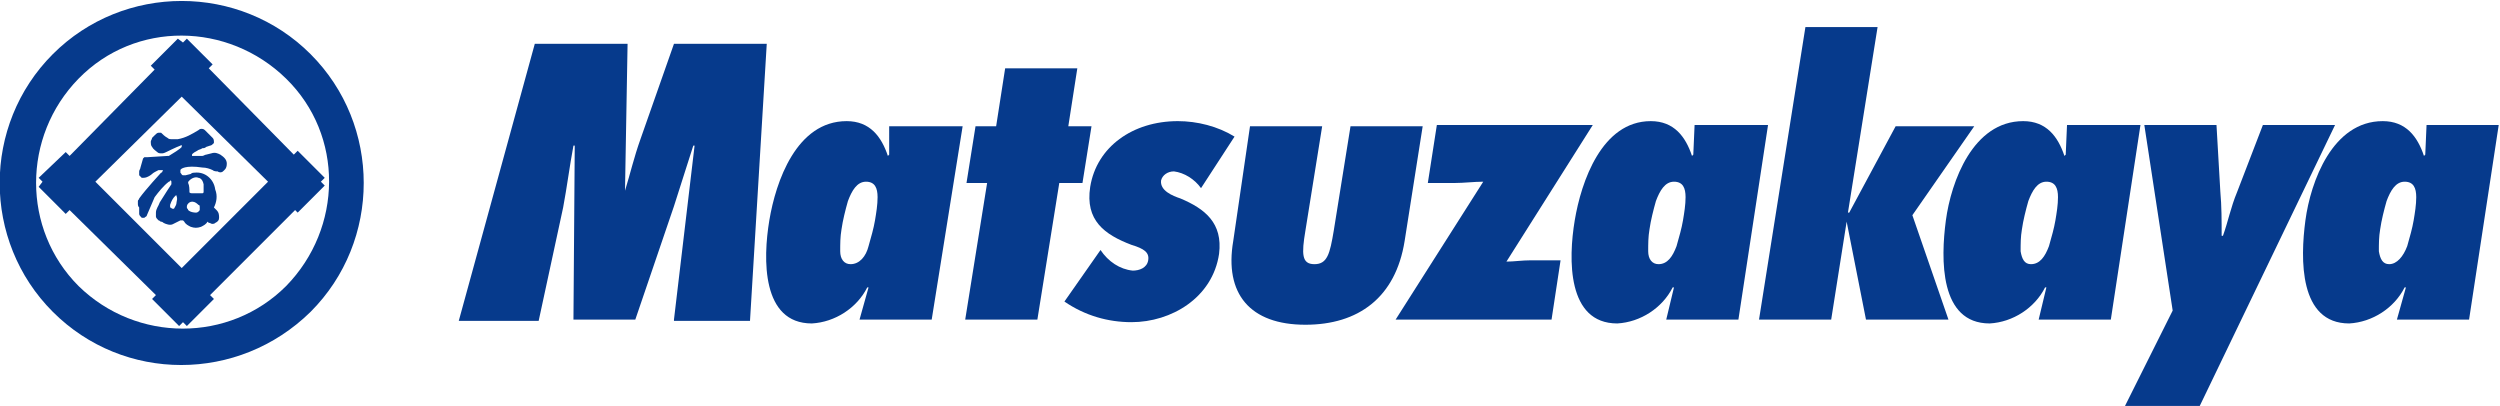 <?xml version="1.0" encoding="utf-8"?>
<!-- Generator: Adobe Illustrator 25.4.1, SVG Export Plug-In . SVG Version: 6.00 Build 0)  -->
<svg version="1.1" id="レイヤー_1" xmlns="http://www.w3.org/2000/svg" xmlns:xlink="http://www.w3.org/1999/xlink" x="0px"
	 y="0px" viewBox="0 0 194 31.5" style="enable-background:new 0 0 194 31.5;" xml:space="preserve">
<style type="text/css">
	.st0{fill:#063A8C;}
</style>
<g id="レイヤー_2_00000044142197632998371680000017412567066932029586_">
	<g id="D">
		<path class="st0" d="M6.1,22.2c-4.4-4.4-4.4-11.6,0-16.1s11.6-4.4,16.1,0s4.4,11.6,0,16.1c0,0,0,0,0,0
			C17.8,26.6,10.6,26.6,6.1,22.2C6.1,22.2,6.1,22.2,6.1,22.2 M24.1,4.2c-5.5-5.5-14.5-5.5-20,0s-5.5,14.5,0,20
			c5.5,5.5,14.4,5.5,20,0C29.6,18.7,29.6,9.7,24.1,4.2C24.1,4.2,24.1,4.2,24.1,4.2"/>
		<path class="st0" d="M14.1,20.8l-6.7-6.7l6.7-6.6l6.7,6.6L14.1,20.8z M23.1,16.5l2.1-2.1l-0.3-0.3l0.3-0.3l-2.1-2.1l-0.3,0.3
			l-6.6-6.7l0.3-0.3L14.5,3l-0.3,0.3L13.8,3l-2.1,2.1l0.3,0.3l-6.6,6.7l-0.3-0.3L3,13.8l0.3,0.3L3,14.5l2.1,2.1l0.3-0.3l6.7,6.6
			l-0.3,0.3l2.1,2.1l0.3-0.3l0.3,0.3l2.1-2.1l-0.3-0.3l6.6-6.6L23.1,16.5z"/>
		<path class="st0" d="M13.7,15.7c0,0.2-0.1,0.3-0.2,0.5c0,0-0.1,0-0.1,0c-0.1,0-0.1-0.1-0.2-0.1c0-0.1,0-0.1,0-0.2
			c0.1-0.3,0.2-0.5,0.4-0.7c0,0,0.1-0.1,0.1,0S13.8,15.3,13.7,15.7 M14.6,15.8c0,0,0.3-0.4,0.8,0.1c0.1,0,0.1,0.1,0.1,0.2
			c0,0.1,0,0.1,0,0.2c0,0-0.1,0.2-0.3,0.2c0,0-0.4,0-0.6-0.2c0-0.1-0.1-0.1-0.1-0.2C14.5,16,14.5,15.9,14.6,15.8 M14.7,14
			c0.2-0.2,0.5-0.3,0.7-0.2c0,0,0.3,0,0.4,0.5c0,0.2,0,0.4,0,0.6c0,0,0,0.1-0.1,0.1c0,0,0,0-0.1,0h-0.1c-0.2,0-0.4,0-0.6,0
			c0,0-0.2,0-0.2-0.1c0-0.2,0-0.5-0.1-0.7C14.6,14.1,14.6,14.1,14.7,14 M17.6,12.7c0-0.3-0.2-0.5-0.5-0.7c-0.2-0.1-0.4-0.2-0.7-0.1
			L16,12c-0.1,0-0.2,0.1-0.3,0.1c-0.2,0-0.4,0-0.7,0h-0.1c0,0,0-0.1,0-0.1c0,0,0-0.1,0.4-0.3c0.1-0.1,0.3-0.1,0.4-0.2
			c0.1,0,0.2,0,0.3-0.1l0.3-0.1c0.1,0,0.2-0.1,0.3-0.2c0-0.2,0-0.3-0.1-0.4c-0.2-0.2-0.4-0.4-0.6-0.6C15.8,10,15.7,10,15.6,10
			c-0.1,0-0.2,0.1-0.2,0.1c-0.5,0.3-1,0.6-1.6,0.7c-0.2,0-0.3,0-0.5,0c-0.1,0-0.2,0-0.3-0.1c-0.2-0.1-0.4-0.3-0.5-0.4
			c-0.1,0-0.1,0-0.2,0c-0.1,0-0.2,0.1-0.3,0.2c-0.1,0.1-0.1,0.1-0.2,0.2c0,0.1-0.1,0.2-0.1,0.3c0,0.1,0,0.3,0.1,0.4
			c0.1,0.2,0.3,0.3,0.4,0.4c0.1,0.1,0.2,0.1,0.4,0.1c0,0,0.1,0,0.3-0.1c0,0,0.8-0.4,1.1-0.5c0,0,0.1-0.1,0.1,0c0,0,0,0.1,0,0.1
			c0,0,0,0.1-1,0.7c0,0-0.1,0-0.1,0l-1.6,0.1h-0.1c0,0-0.1,0-0.1,0c0,0,0,0-0.1,0.1L10.9,13c0,0.1-0.1,0.2-0.1,0.3
			c0,0.1,0,0.2,0,0.3c0.1,0.1,0.1,0.1,0.2,0.2c0.2,0,0.3,0,0.5-0.1c0,0,0.2-0.1,0.3-0.2c0.1-0.1,0.3-0.2,0.5-0.3c0.1,0,0.2,0,0.3,0
			c0,0,0.1,0,0,0.1c0,0,0,0.1-0.1,0.1c0,0-1.2,1.3-1.7,2c0,0.1-0.1,0.1-0.1,0.2c0,0,0,0.1,0,0.2s0,0.2,0.1,0.3c0,0.1,0,0.1,0,0.2
			c0,0.1,0,0.2,0,0.3c0,0.1,0.1,0.2,0.2,0.3c0.1,0,0.1,0,0.2,0c0.1-0.1,0.2-0.1,0.2-0.2c0.2-0.5,0.4-0.9,0.6-1.4
			c0.3-0.4,0.7-0.9,1.1-1.2c0,0,0.1,0,0.1-0.1c0,0,0.1,0,0.1,0.1c0,0.1,0,0.1,0,0.2c0,0-0.6,0.9-0.9,1.4c-0.1,0.3-0.3,0.5-0.3,0.8
			c0,0.1,0,0.2,0,0.3c0,0.1,0.1,0.2,0.2,0.3c0.1,0,0.1,0.1,0.2,0.1c0.1,0,0.2,0.1,0.2,0.1c0.2,0.1,0.5,0.2,0.7,0.1
			c0.2-0.1,0.4-0.2,0.6-0.3h0.1c0,0,0,0,0.1,0l0.1,0.1c0.1,0.2,0.3,0.3,0.5,0.4c0.3,0.1,0.5,0.1,0.8,0c0.2-0.1,0.4-0.2,0.5-0.4
			c0,0,0,0,0,0c0.1,0.1,0.1,0.1,0.2,0.1c0.1,0.1,0.3,0.1,0.4,0c0.2-0.1,0.3-0.2,0.3-0.4c0-0.2,0-0.4-0.2-0.6
			c-0.1-0.1-0.2-0.2-0.2-0.2l0,0c0.2-0.4,0.3-0.9,0.1-1.4c-0.1-0.8-0.8-1.4-1.6-1.3c-0.1,0-0.2,0-0.3,0.1l-0.4,0.1h-0.1
			c0,0-0.1,0-0.1,0c-0.1,0-0.1-0.1-0.2-0.2l0-0.1c0,0,0,0,0-0.1s0.4-0.4,1.7-0.2c0.3,0,0.6,0.1,0.8,0.2c0.1,0.1,0.3,0.1,0.4,0.1
			c0.1,0.1,0.3,0.1,0.4,0C17.4,13.2,17.6,13.1,17.6,12.7"/>
		<path class="st0" d="M52.3,24.8l1.6-13.5h-0.1c-0.5,1.6-1,3.1-1.5,4.7l-3,8.8h-4.8l0.1-13.5h-0.1c-0.3,1.6-0.5,3.2-0.8,4.8
			l-1.9,8.8h-6.2l5.9-21.5h7.2l-0.2,11.4h0c0.4-1.3,0.7-2.6,1.2-4l2.6-7.4h7.2l-1.3,21.5H52.3z"/>
		<path class="st0" d="M67.4,19.1c0.2-0.7,0.4-1.4,0.5-2c0.1-0.6,0.2-1.2,0.2-1.8c0-0.7-0.2-1.2-0.9-1.2s-1.1,0.7-1.4,1.5
			c-0.2,0.7-0.4,1.5-0.5,2.2c-0.1,0.6-0.1,1.1-0.1,1.7c0,0.6,0.3,1,0.8,1C66.7,20.5,67.2,19.9,67.4,19.1 M72.3,24.8h-5.6l0.7-2.5
			h-0.1c-0.8,1.6-2.5,2.7-4.3,2.8c-3.9,0-3.8-5-3.3-8s2.1-7.7,6-7.7c1.8,0,2.7,1.2,3.2,2.7l0.1-0.1L69,9.8h5.7L72.3,24.8z"/>
		<polygon class="st0" points="74.9,24.8 76.6,14.2 75,14.2 75.7,9.8 77.3,9.8 78,5.3 83.6,5.3 82.9,9.8 84.7,9.8 84,14.2 
			82.2,14.2 80.5,24.8 		"/>
		<path class="st0" d="M85.4,19.4c0.6,0.9,1.5,1.5,2.5,1.6c0.5,0,1.1-0.2,1.2-0.8s-0.3-0.9-1.3-1.2c-2.1-0.8-3.6-1.9-3.2-4.5
			c0.5-3.1,3.3-5.1,6.8-5.1c1.5,0,3.1,0.4,4.4,1.2l-2.6,4c-0.5-0.7-1.3-1.2-2.1-1.3c-0.5,0-0.9,0.3-1,0.7c-0.1,0.8,0.9,1.2,1.5,1.4
			c1.9,0.8,3.3,1.9,3,4.3c-0.5,3.4-3.7,5.3-6.8,5.3c-1.8,0-3.6-0.5-5.2-1.6L85.4,19.4z"/>
		<path class="st0" d="M102.6,9.8l-1.3,8.1c-0.3,1.8-0.3,2.6,0.7,2.6s1.2-0.8,1.5-2.6l1.3-8.1h5.6l-1.4,8.9
			c-0.7,4.4-3.6,6.5-7.7,6.5c-4.3,0-6.3-2.4-5.6-6.5L97,9.8L102.6,9.8z"/>
		<path class="st0" d="M108.3,24.8l6.8-10.7c-0.7,0-1.5,0.1-2.2,0.1h-2.1l0.7-4.5h12.1l-6.7,10.6c0.6,0,1.2-0.1,1.9-0.1h2.3
			l-0.7,4.6L108.3,24.8z"/>
		<path class="st0" d="M130.1,19.1c0.2-0.7,0.4-1.4,0.5-2c0.1-0.6,0.2-1.2,0.2-1.8c0-0.7-0.2-1.2-0.9-1.2s-1.1,0.7-1.4,1.5
			c-0.2,0.7-0.4,1.5-0.5,2.2c-0.1,0.6-0.1,1.1-0.1,1.7c0,0.6,0.3,1,0.8,1C129.4,20.5,129.8,19.9,130.1,19.1 M134.9,24.8h-5.6
			l0.6-2.5h-0.1c-0.8,1.6-2.5,2.7-4.3,2.8c-3.9,0-3.8-5-3.3-8s2.1-7.7,5.9-7.7c1.8,0,2.7,1.2,3.2,2.7l0.1-0.1l0.1-2.3h5.7
			L134.9,24.8z"/>
		<polygon class="st0" points="143.3,17.2 143.3,17.2 142.1,24.8 136.5,24.8 140.1,2.1 145.7,2.1 143.4,16.5 143.5,16.5 147.1,9.8 
			153.2,9.8 148.4,16.7 151.2,24.8 144.8,24.8 		"/>
		<path class="st0" d="M159,19.1c0.2-0.7,0.4-1.4,0.5-2c0.1-0.6,0.2-1.2,0.2-1.8c0-0.7-0.2-1.2-0.9-1.2s-1.1,0.7-1.4,1.5
			c-0.2,0.7-0.4,1.5-0.5,2.2c-0.1,0.6-0.1,1.1-0.1,1.7c0.1,0.6,0.3,1,0.8,1C158.3,20.5,158.7,19.9,159,19.1 M163.8,24.8h-5.6
			l0.6-2.5h-0.1c-0.8,1.6-2.5,2.7-4.3,2.8c-3.9,0-3.8-5-3.4-8s2.1-7.7,6-7.7c1.8,0,2.7,1.2,3.2,2.7l0.1-0.1l0.1-2.3h5.7L163.8,24.8z
			"/>
		<path class="st0" d="M164.9,31.5l3.7-7.4l-2.2-14.4h5.6l0.3,5.2c0.1,1.1,0.1,2.2,0.1,3.4h0.1c0.4-1.1,0.6-2.2,1.1-3.4l2-5.2h5.6
			l-10.5,21.8H164.9z"/>
		<path class="st0" d="M186.8,19.1c0.2-0.7,0.4-1.4,0.5-2c0.1-0.6,0.2-1.2,0.2-1.8c0-0.7-0.2-1.2-0.9-1.2s-1.1,0.7-1.4,1.5
			c-0.2,0.7-0.4,1.5-0.5,2.2c-0.1,0.6-0.1,1.1-0.1,1.7c0.1,0.6,0.3,1,0.8,1C186,20.5,186.5,19.9,186.8,19.1 M191.6,24.8H186l0.7-2.5
			h-0.1c-0.8,1.6-2.5,2.7-4.3,2.8c-3.9,0-3.8-5-3.4-8s2.1-7.7,6-7.7c1.8,0,2.7,1.2,3.2,2.7l0.1-0.1l0.1-2.3h5.6L191.6,24.8z"/>
	</g>
</g>
</svg>
